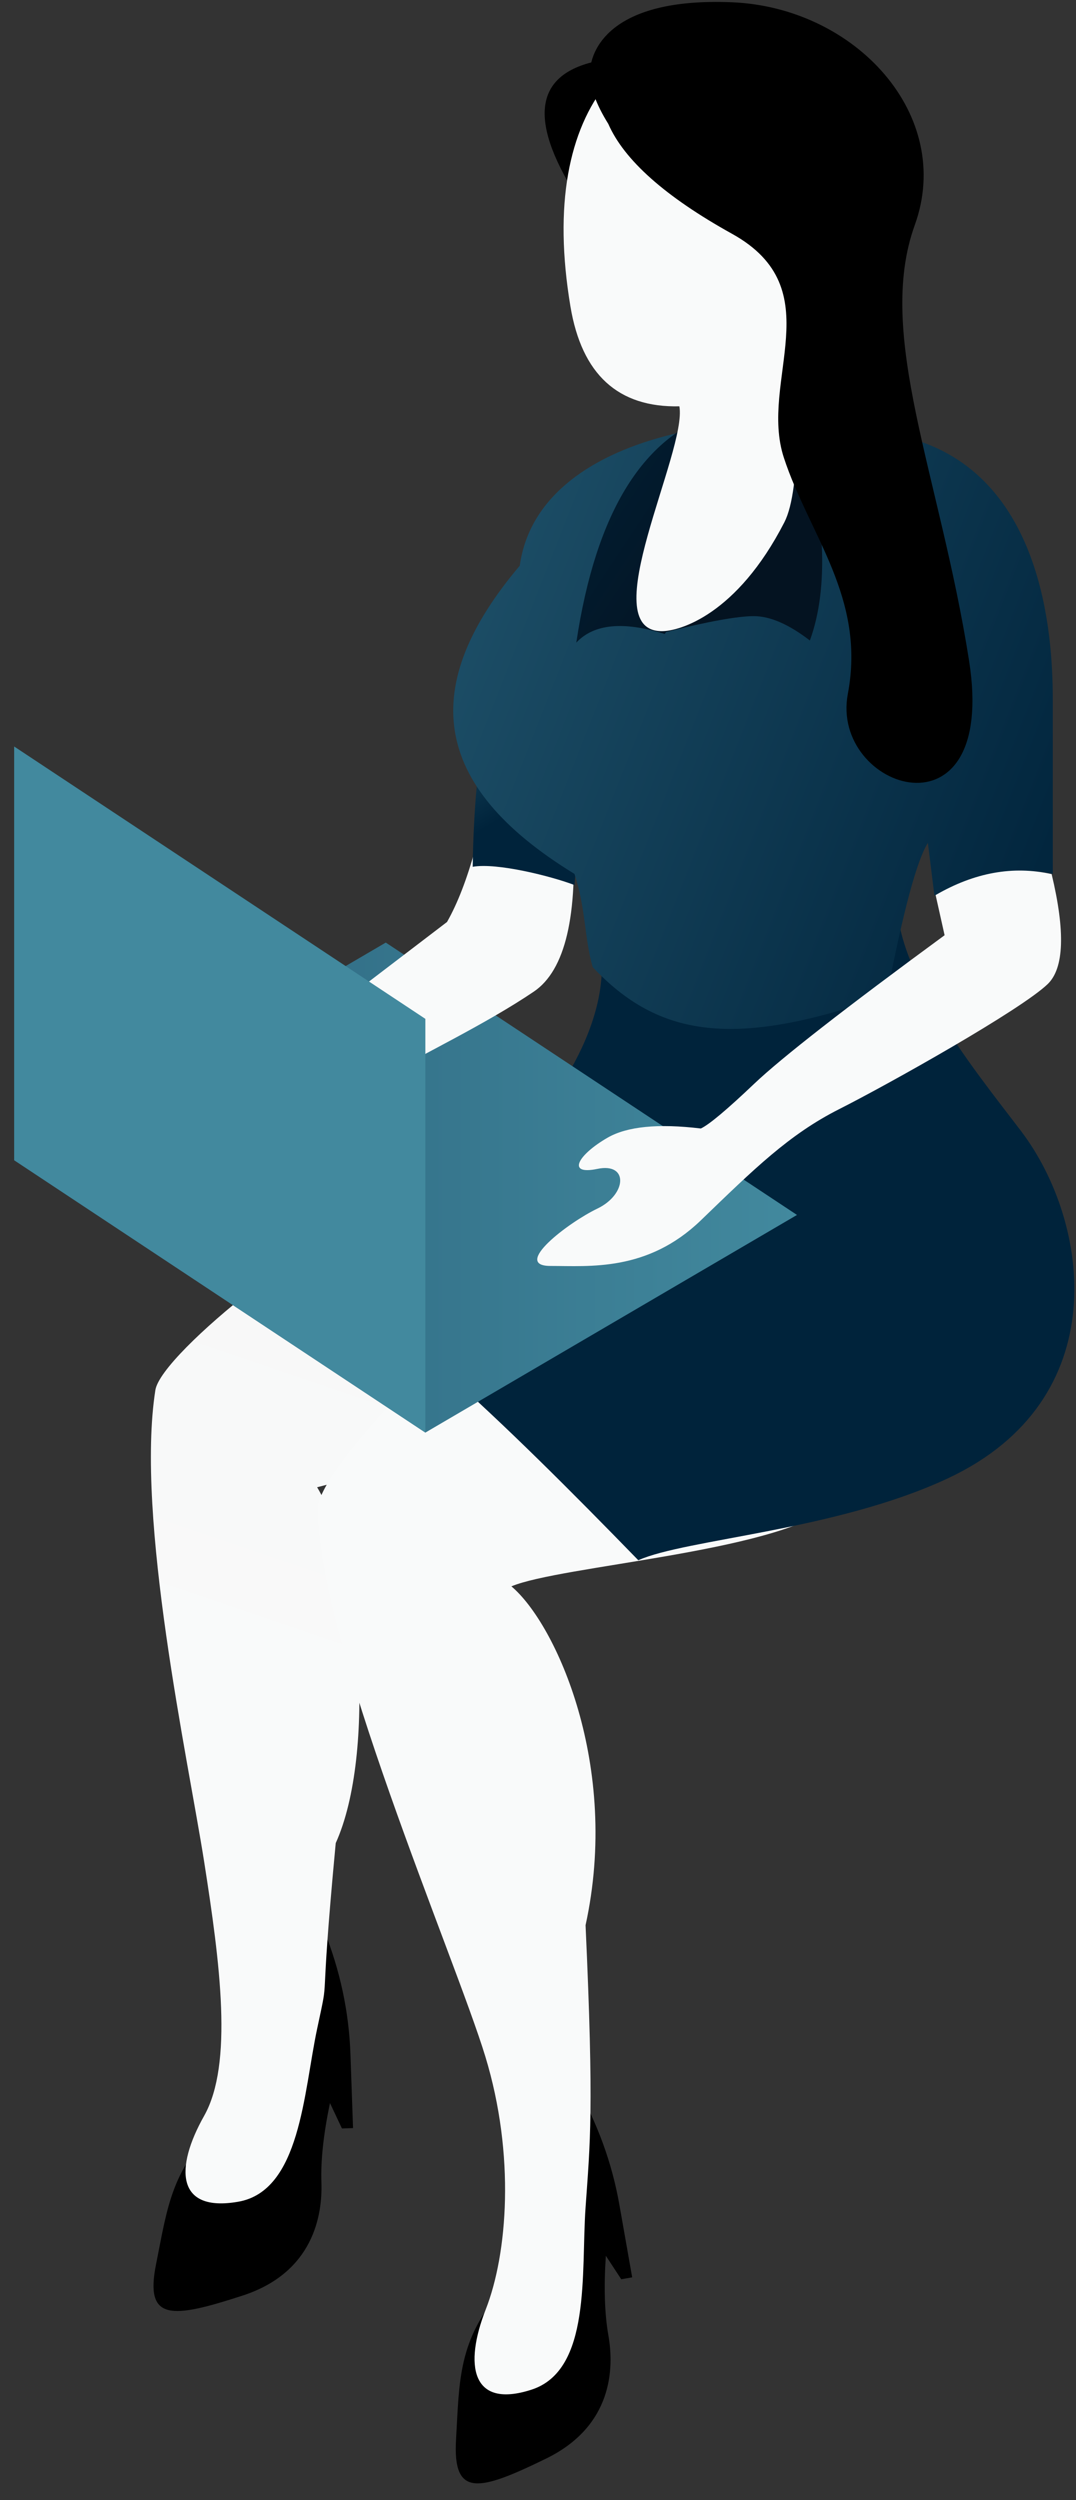 <svg width="59" height="137" viewBox="0 0 59 137" fill="none" xmlns="http://www.w3.org/2000/svg">
<rect x="0" y="0" width="59" height="137" fill="#333333" stroke="none"/>
<path fill-rule="evenodd" clip-rule="evenodd" d="M17.762 105.766C18.651 107.978 19.136 110.252 19.217 112.59C19.299 114.927 19.346 116.269 19.358 116.617L18.75 116.638L18.093 115.244C17.739 116.943 17.582 118.39 17.624 119.588C17.687 121.383 17.192 124.532 13.297 125.798C9.402 127.063 7.927 127.211 8.558 124.073C9.188 120.935 9.402 118.675 12.245 116.257C14.141 114.645 15.976 111.041 17.751 105.445L17.762 105.766Z" fill="black"/>
<path fill-rule="evenodd" clip-rule="evenodd" d="M27.836 77.826C24.371 79.829 20.209 80.756 17.389 81.5C19.823 85.553 20.621 96.112 18.409 101C17.451 111.17 18.134 107.682 17.389 111.18C16.645 114.677 16.472 120.061 13.059 120.654C9.646 121.247 9.586 118.797 11.191 115.951C12.795 113.104 12.07 107.601 11.191 102C10.311 96.399 7.422 83.184 8.519 76.178C8.841 74.124 18.313 66.675 20.843 66.64C22.991 66.611 25.322 70.34 27.836 77.826Z" fill="url(#paint0_linear_17_68)"/>
<path fill-rule="evenodd" clip-rule="evenodd" d="M31.573 114.273C32.761 116.339 33.558 118.524 33.964 120.827C34.37 123.131 34.603 124.453 34.664 124.796L34.065 124.902L33.22 123.613C33.105 125.344 33.152 126.799 33.36 127.979C33.672 129.748 33.62 132.936 29.939 134.731C26.259 136.526 24.818 136.878 25.006 133.682C25.194 130.487 25.091 128.219 27.57 125.429C29.223 123.569 30.539 119.745 31.517 113.956L31.573 114.273Z" fill="black"/>
<path fill-rule="evenodd" clip-rule="evenodd" d="M45.5 82.595C42.348 85.061 30.73 85.802 28.041 86.931C30.5 89 34.014 96.794 32.108 105.5C32.574 115.704 32.358 117.402 32.108 120.969C31.857 124.536 32.436 129.892 29.138 130.954C25.841 132.017 25.441 129.599 26.634 126.557C27.826 123.515 28.263 118.122 26.613 112.698C24.963 107.274 17.333 89.685 17.445 82.595C17.477 80.516 25.821 71.821 28.322 71.435C30.445 71.107 41.969 75.532 45.5 82.595Z" fill="#F9FAFA"/>
<path fill-rule="evenodd" clip-rule="evenodd" d="M49.404 48.045C48.069 52.155 53.479 58.674 56 62C59.782 66.989 61.175 76.69 52 81C45.883 83.873 37.598 84.333 35 85.5C27.562 77.854 20.568 71.083 15.586 68.943C22.148 65.625 25.945 63.777 26.979 63.4C28.53 62.834 33 57.724 33 53C33 49.851 36.957 48.045 49.404 48.045Z" fill="#00233B"/>
<path fill-rule="evenodd" clip-rule="evenodd" d="M21.153 51.652L43.701 66.578L23.324 78.505L0.776 63.579L21.153 51.652Z" fill="url(#paint1_linear_17_68)"/>
<path fill-rule="evenodd" clip-rule="evenodd" d="M26.059 46.523C25.607 48.169 25.092 49.502 24.512 50.523L14.985 57.792C12.147 58.07 10.173 59.178 9.064 61.114C7.4 64.02 7.201 67.246 8.132 67.58C9.064 67.915 9.876 66.335 10.615 65.41C11.354 64.486 13.179 63.181 13.506 64.046C13.832 64.912 12.861 66.65 14.154 66.03C15.447 65.41 15.808 63.895 16.118 62.199C16.428 60.504 17.44 61.003 20.304 59.388C23.168 57.772 26.671 56.099 29.268 54.342C31 53.171 31.708 50.155 31.393 45.294L26.059 46.523Z" fill="#F9FAFA"/>
<path fill-rule="evenodd" clip-rule="evenodd" d="M0.776 40.907L23.324 55.833V78.505L0.776 63.579V40.907Z" fill="#42899E"/>
<path fill-rule="evenodd" clip-rule="evenodd" d="M31.5 48.5C30.252 48.022 27.241 47.261 25.919 47.5C26.118 34.241 29.675 33.381 31.5 32.5C33.325 31.619 32.778 33.24 31.5 48.5Z" fill="url(#paint2_linear_17_68)"/>
<path fill-rule="evenodd" clip-rule="evenodd" d="M57.727 47.889C57.727 43.455 57.727 40.31 57.727 38.453C57.727 35.667 57.542 26.305 50.087 24.075C42.632 21.844 29.576 23.243 28.5 31C23 37.5 23.5 43 31.5 47.889C32.129 49.809 32.03 51.351 32.5 53C36.114 56.833 40.266 57.505 48.631 54.531C49.528 49.915 50.277 47.135 50.878 46.19L51.237 49.076C53.559 47.868 55.722 47.473 57.727 47.889Z" fill="url(#paint3_linear_17_68)"/>
<path fill-rule="evenodd" clip-rule="evenodd" d="M43.816 22.904C45.276 28.099 45.474 32.164 44.408 35.099C43.249 34.209 42.225 33.764 41.335 33.764C40.445 33.764 38.834 34.056 36.502 34.638L43.816 22.904Z" fill="url(#paint4_linear_17_68)"/>
<path fill-rule="evenodd" clip-rule="evenodd" d="M36.449 34.742C34.176 34.031 32.56 34.189 31.6 35.215C32.68 27.997 35.323 23.778 39.53 22.558C43.737 21.339 42.71 25.4 36.449 34.742Z" fill="url(#paint5_linear_17_68)"/>
<path fill-rule="evenodd" clip-rule="evenodd" d="M31.385 10.382C28.814 6.12 29.505 3.735 33.456 3.226C37.408 2.716 36.718 5.102 31.385 10.382Z" fill="black"/>
<path fill-rule="evenodd" clip-rule="evenodd" d="M43.71 23.151C43.712 22.617 43.875 21.344 43.865 20.475C43.85 20.475 47.718 15.883 46.387 9.582C45.056 3.281 35.395 1.93 33.295 4.534C31.196 7.137 30.346 11.214 31.279 16.796C31.901 20.518 33.892 22.341 37.252 22.266C37.695 24.71 32.496 34.588 36.295 34.588C37.252 34.588 40.401 33.7 43.009 28.62C43.47 27.721 43.704 25.898 43.71 23.151Z" fill="#F9FAFA"/>
<path fill-rule="evenodd" clip-rule="evenodd" d="M33.355 6.79C34.227 8.779 36.489 10.787 40.141 12.813C45.62 15.852 41.601 20.865 42.981 25.08C44.361 29.296 47.486 32.761 46.49 38.02C45.495 43.279 54.734 46.356 53.136 36.202C51.539 26.049 47.989 18.339 50.16 12.332C52.33 6.326 46.927 0.409 40.141 0.125C33.355 -0.159 32.348 2.846 32.348 4.01C32.348 4.786 32.684 5.713 33.355 6.79Z" fill="black"/>
<path fill-rule="evenodd" clip-rule="evenodd" d="M51.303 49.049L51.795 51.25C46.333 55.253 42.852 57.967 41.353 59.391C39.854 60.816 38.879 61.632 38.429 61.841C36.088 61.559 34.381 61.728 33.307 62.349C31.696 63.28 31.035 64.414 32.756 64.054C34.476 63.694 34.371 65.456 32.756 66.23C31.14 67.004 28.053 69.373 30.184 69.373C32.316 69.373 35.504 69.694 38.429 66.874C41.353 64.054 43.268 62.166 46.016 60.779C48.764 59.391 55.984 55.338 57.448 53.926C58.346 53.061 58.418 51.052 57.664 47.901C55.551 47.43 53.431 47.813 51.303 49.049Z" fill="#F9FAFA"/>
<defs>
<linearGradient id="paint0_linear_17_68" x1="18.76" y1="55.549" x2="6.105" y2="92.694" gradientUnits="userSpaceOnUse">
<stop stop-color="#F7F7F7"/>
<stop offset="1" stop-color="#F9FAFA"/>
</linearGradient>
<linearGradient id="paint1_linear_17_68" x1="43.701" y1="67.132" x2="7.907" y2="67.132" gradientUnits="userSpaceOnUse">
<stop stop-color="#42899E"/>
<stop offset="1" stop-color="#2D6780"/>
</linearGradient>
<linearGradient id="paint2_linear_17_68" x1="28.381" y1="44.318" x2="20.82" y2="31.84" gradientUnits="userSpaceOnUse">
<stop stop-color="#00233B"/>
<stop offset="1" stop-color="#42899E"/>
</linearGradient>
<linearGradient id="paint3_linear_17_68" x1="58.655" y1="50.939" x2="2.933" y2="29.004" gradientUnits="userSpaceOnUse">
<stop stop-color="#00233B"/>
<stop offset="1" stop-color="#2D6780"/>
</linearGradient>
<linearGradient id="paint4_linear_17_68" x1="43.575" y1="33.104" x2="32.362" y2="27.459" gradientUnits="userSpaceOnUse">
<stop stop-color="#041321"/>
<stop offset="1" stop-color="#041321"/>
</linearGradient>
<linearGradient id="paint5_linear_17_68" x1="38.818" y1="35.764" x2="24.248" y2="26.104" gradientUnits="userSpaceOnUse">
<stop stop-color="#041321"/>
<stop offset="1" stop-color="#00233B"/>
</linearGradient>
</defs>
</svg>
